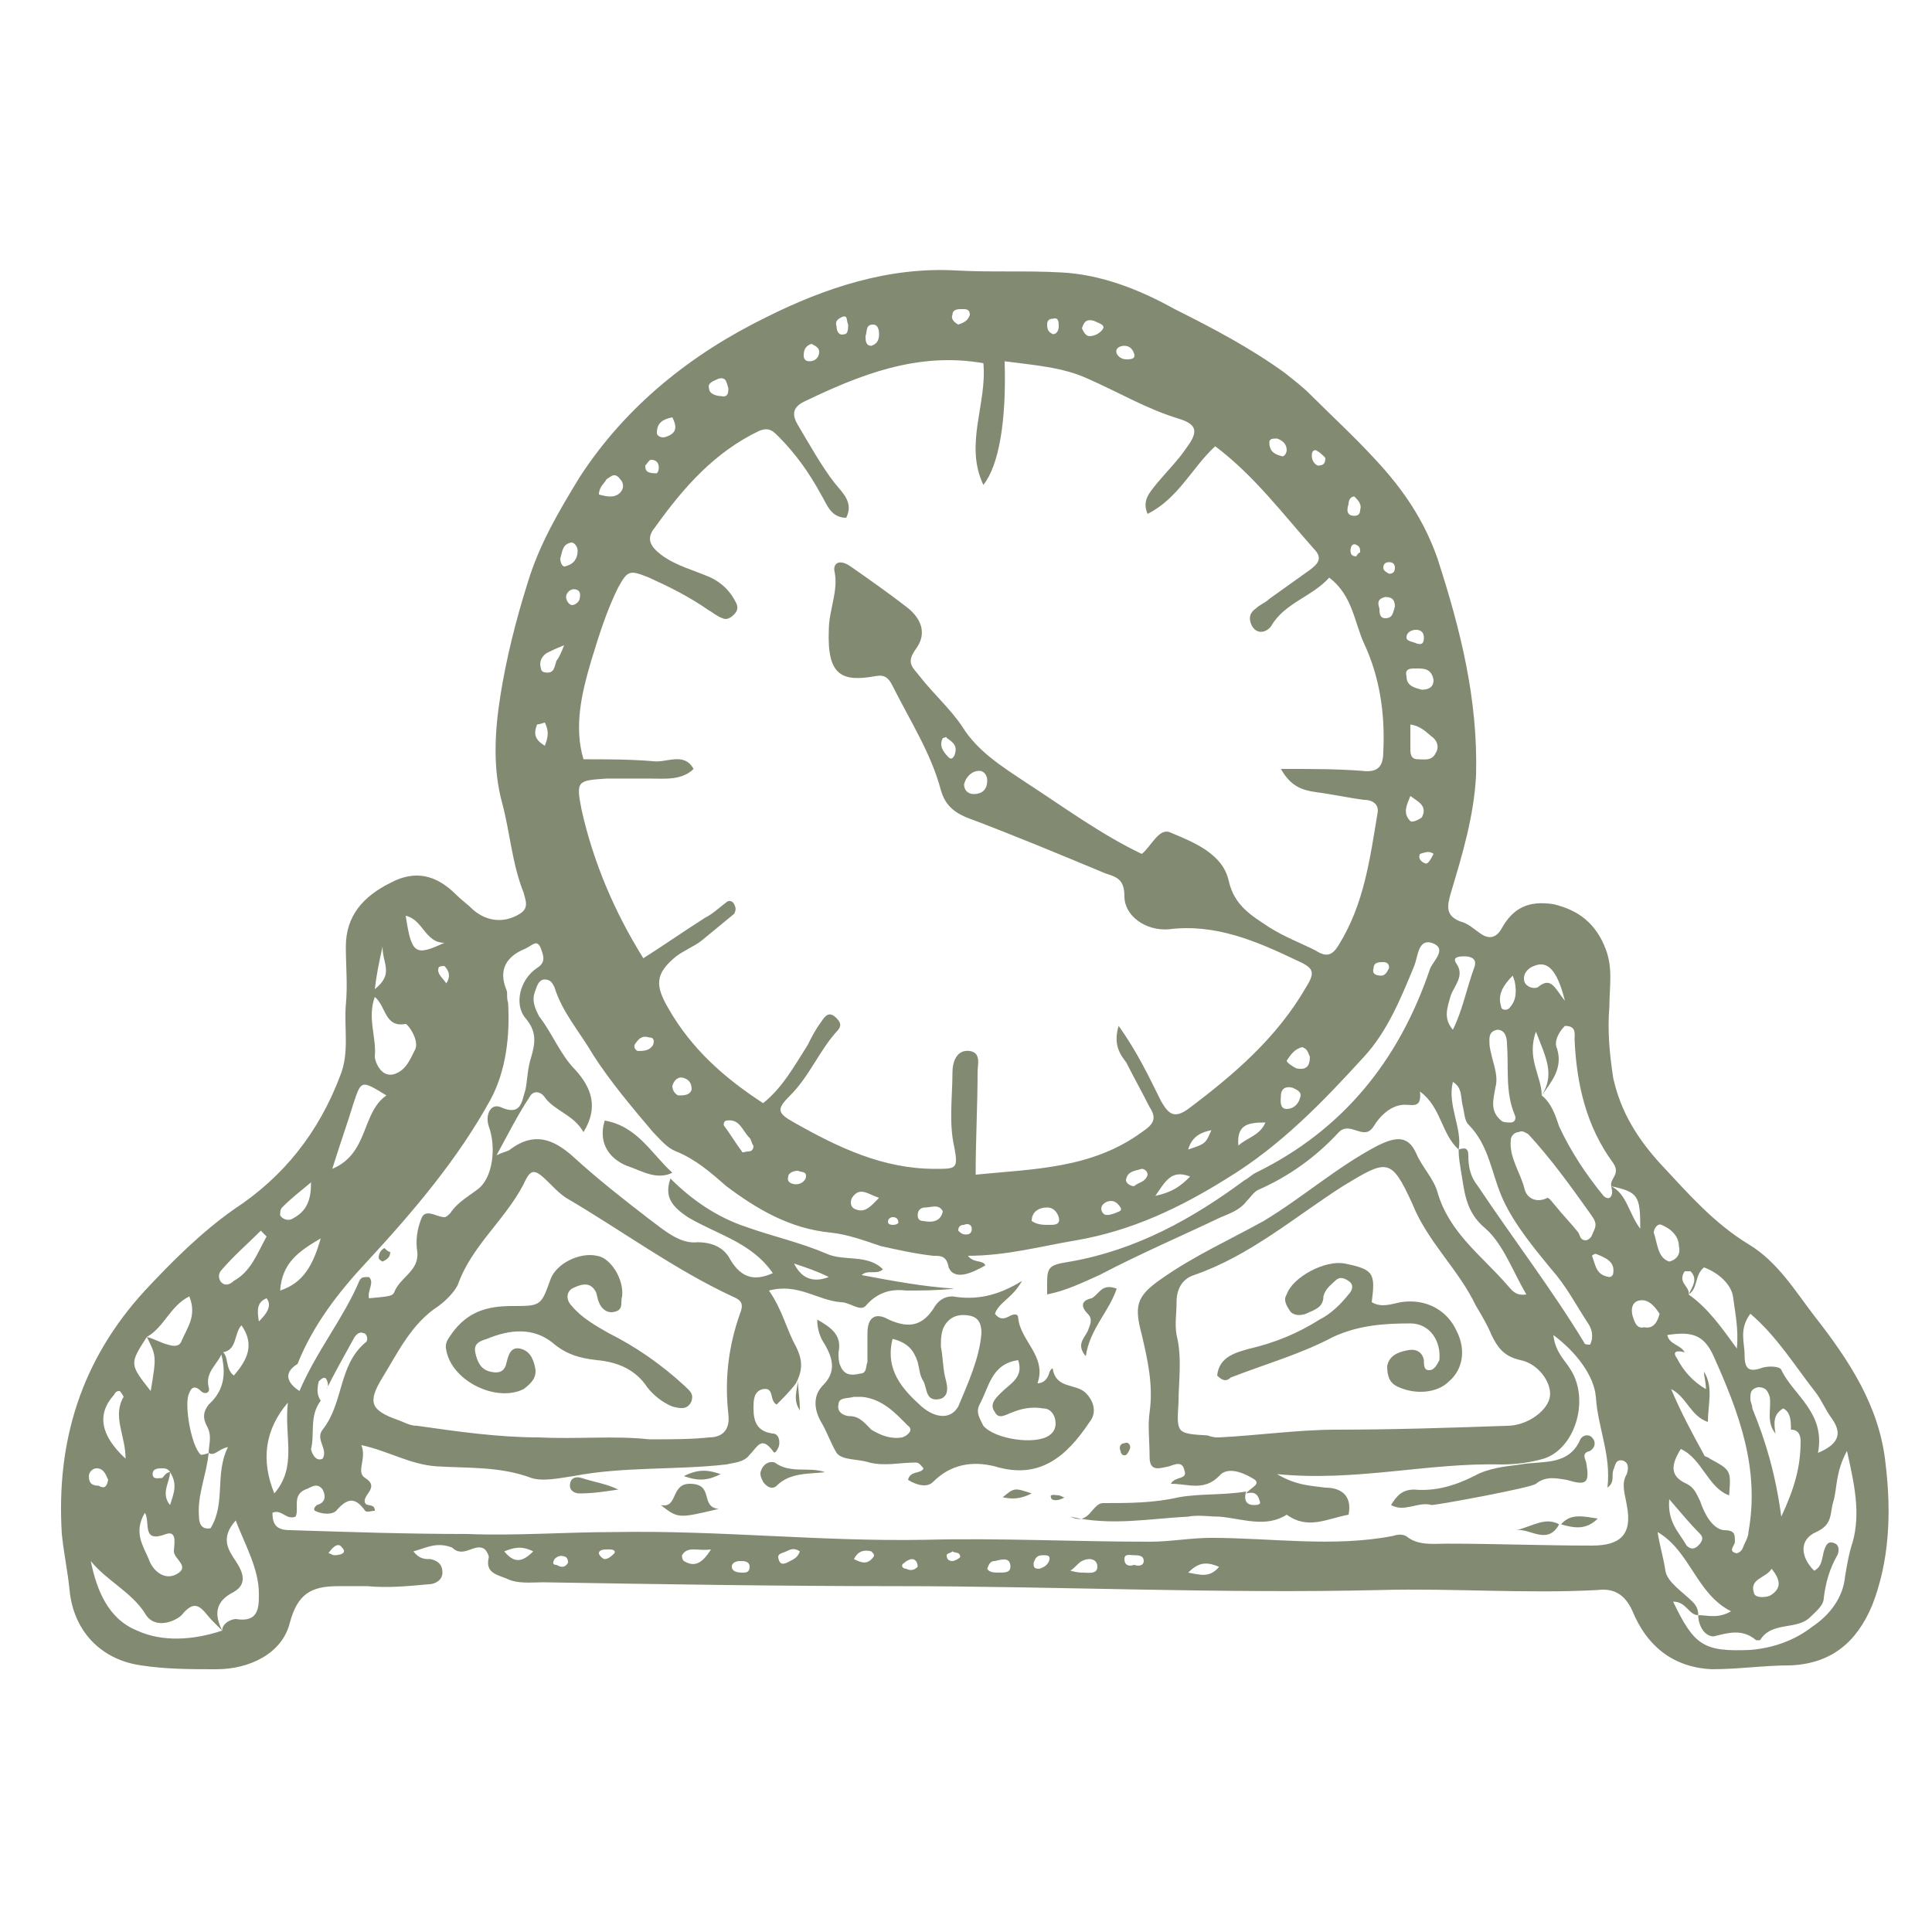 <?xml version="1.0" encoding="UTF-8"?>
<svg width="1200pt" height="1200pt" version="1.1" viewBox="0 0 1200 1200" xmlns="http://www.w3.org/2000/svg">
 <g fill="#828b72">
  <path d="m256.8 963.6c3.602 4.801 7.199 4.801 10.801 4.801 4.801 1.199 7.199 3.602 7.199 8.398 0 4.801-4.801 7.199-8.398 7.199-13.199 1.199-25.199 2.398-38.398 1.199h-18c-16.801 0-25.199 4.801-30 22.801-4.801 19.199-25.199 28.801-45.602 28.801-15.602 0-31.199 0-46.801-2.398-25.199-3.602-42-21.602-44.398-46.801-1.199-12-3.602-22.801-4.801-34.801-3.602-57.602 12-108 51.602-151.2 16.801-18 34.801-36 55.199-50.398 31.199-20.398 52.801-48 66-82.801 6-14.398 2.398-30 3.602-44.398 1.199-12 0-24 0-36 0-19.199 10.801-31.199 27.602-39.602 15.602-8.398 28.801-4.801 40.801 7.199 3.602 3.602 7.199 6 10.801 9.602 8.398 7.199 19.199 8.398 28.801 2.398 6-3.602 3.602-8.398 2.398-13.199-7.199-18-8.398-37.199-13.199-55.199-6-21.602-4.801-44.398-1.199-67.199 3.602-22.801 9.602-46.801 16.801-69.602 7.199-24 19.199-44.398 32.398-66 28.801-44.398 69.602-76.801 116.4-99.602 36-18 75.602-31.199 117.6-28.801 21.602 1.199 43.199 0 64.801 1.199 25.199 1.199 49.199 10.801 70.801 22.801 24 12 46.801 24 68.398 39.602 6 4.801 10.801 8.398 15.602 13.199 13.199 13.199 27.602 26.398 40.801 40.801 16.801 18 30 37.199 38.398 61.199 14.398 44.398 25.199 87.602 24 134.4-1.199 25.199-8.398 49.199-15.602 73.199-2.398 8.398-3.602 14.398 6 18 4.801 1.199 8.398 4.801 12 7.199 4.801 3.602 9.602 3.602 13.199-2.398 7.199-13.199 16.801-18 32.398-15.602 15.602 3.602 26.398 12 32.398 27.602 4.801 12 2.398 24 2.398 36-1.199 14.398 0 28.801 2.398 44.398 4.801 21.602 15.602 38.398 30 54 16.801 18 32.398 36 54 49.199 18 10.801 28.801 28.801 40.801 44.398 21.602 27.602 40.801 56.398 44.398 92.398 3.602 30 2.398 60-8.398 87.602-9.602 22.801-25.199 36-50.398 37.199-16.801 0-32.398 2.398-49.199 2.398-25.199-1.199-40.801-15.602-49.199-36-4.801-10.801-12-14.398-21.602-13.199-44.398 2.398-90-1.199-134.4 0-100.8 2.398-201.6-2.398-301.2-2.398-73.199 0-146.4-1.199-219.6-2.398-7.199 0-15.602 1.199-22.801-2.398-6-2.398-13.199-3.602-10.801-13.199 0-1.199-1.199-3.602-2.398-4.801-6-4.801-13.199 6-20.398-1.199-9.605-3.598-15.605 0-24.004 2.402zm-151.2-49.203c-1.203-2.398-3.602-2.398-4.801-2.398-2.398 0-6 0-6 3.602 0 3.602 3.602 2.398 6 2.398 1.199-1.199 2.398-3.602 4.801-3.602 0 6-6 13.199 0 20.398 2.398-7.195 4.797-13.195 0-20.398zm-14.402-84c4.801 1.199 8.398 3.602 13.199 4.801 3.602 1.199 7.199 1.199 8.398-2.398 3.602-8.398 9.602-15.602 4.801-27.602-11.996 6-15.598 19.199-26.398 25.199-10.801 16.801-10.801 16.801 2.398 33.602 3.602-21.602 3.602-21.602-2.398-33.602zm108 39.602c-7.199 9.602-3.602 20.398-6 30 0 1.199 2.398 8.398 7.199 6 3.602-6-4.801-12 0-18 13.199-16.801 9.602-39.602 26.398-54 2.398-1.199 1.199-6-1.199-6-2.398-1.199-4.801 1.199-6 3.602-6 10.801-12 21.602-16.801 31.199 1.199-1.199 1.199-3.602 0-6-1.199-2.398-3.602 0-4.801 1.199-1.195 4.801-1.195 8.398 1.203 12zm849.6-66c2.398-4.801 6-9.602 1.199-14.398h-3.602c-4.797 7.199 3.602 9.598 2.402 14.398 12 8.398 20.398 20.398 30 33.602 1.199-12-1.199-22.801-2.398-32.398-1.199-7.199-8.398-14.398-18-18-6.004 4.797-3.602 13.195-9.602 16.797zm-919.2 98.398c-1.199 13.199-7.199 26.398-6 39.602 0 3.602 1.199 8.398 7.199 7.199 9.602-15.602 2.398-33.602 10.801-50.398-6 1.199-8.402 6-12 3.598 0-4.801 2.398-10.801-1.199-16.801-2.398-4.801-2.398-8.398 1.199-13.199 10.801-9.602 10.801-21.602 7.199-33.602 6 2.398 2.398 10.801 8.398 15.602 8.398-9.602 13.199-19.199 4.801-31.199-4.801 4.801-2.398 15.602-12 16.801-2.398 7.199-10.801 12-8.398 21.602 1.199 3.602-2.398 4.801-4.801 2.398-3.602-3.602-6-2.398-7.199 1.199-3.602 6 1.199 33.602 7.199 38.398 0 0.004 2.398 0.004 4.801-1.199zm973.2-12c-6-7.199-2.398-15.602-3.602-22.801-1.199-3.602-2.398-6-7.199-6-4.801 1.199-4.801 3.602-4.801 7.199 0 2.398 1.199 3.602 1.199 6 8.398 20.398 14.398 40.801 18 67.199 8.398-18 12-31.199 12-46.801 0-3.602-1.199-7.199-6-7.199 0-4.801 0-10.801-4.801-13.199-5.996 3.602-5.996 8.402-4.797 15.602zm-964.8 122.4c-2.398-2.398-3.602-3.602-6-6-6-6-9.602-15.602-19.199-3.602-3.602 3.602-16.801 9.602-22.801-1.199-8.398-13.199-24-20.398-33.602-32.398 3.602 18 10.801 36 28.801 43.199 15.602 7.199 34.801 6 52.801 0 0-4.801 6-7.199 8.398-7.199 14.398 2.398 14.398-7.199 14.398-15.602 0-15.602-8.398-30-14.398-45.602-9.602 10.801-4.801 18 0 25.199 4.801 7.199 7.199 14.398-1.199 19.199-12 6.004-12 14.402-7.199 24.004zm862.8-276c-1.199-4.801 6-7.199 1.199-14.398-16.801-22.801-22.801-49.199-24-76.801 0-3.602 1.199-8.398-6-8.398-3.602 3.602-7.199 9.602-4.801 14.398 3.602 12-3.602 20.398-9.602 28.801 8.398-13.199 2.398-24-3.602-39.602-6 16.801 3.602 27.602 3.602 39.602 6 4.801 8.398 12 10.801 19.199 7.199 15.602 16.801 30 27.602 43.199 1.199 1.199 3.602 2.398 4.801 0 1.199-2.402 0-4.801 0-6 9.602 4.801 10.801 16.801 18 26.398 0-20.398-1.199-22.801-18-26.398zm54 266.4c-6 0-7.199-8.398-15.602-8.398 13.199 27.602 19.199 31.199 48 30 14.398-1.199 27.602-6 38.398-14.398 10.801-7.199 19.199-18 20.398-31.199 1.199-7.199 2.398-14.398 4.801-21.602 4.801-18 1.199-34.801-3.602-56.398-7.199 13.199-6 22.801-8.398 31.199-2.398 7.199 0 14.398-10.801 19.199-10.801 4.801-9.602 15.602-1.199 24 4.801-2.398 4.801-7.199 6-12 1.199-3.602 2.398-7.199 7.199-4.801 2.398 1.199 2.398 4.801 1.199 7.199-4.801 8.398-7.199 16.801-8.398 26.398 0 4.801-4.801 8.398-8.398 12-8.398 8.398-24 2.398-31.199 14.398h-2.398c-8.398-7.199-16.801-4.801-26.398-2.398-6.004 0-9.602-7.199-9.602-13.199 6 0 12 2.398 20.398-2.398-21.602-10.801-25.199-37.199-45.602-49.199 1.199 8.398 3.602 15.602 4.801 24 1.199 7.199 10.801 13.199 16.801 19.199 2.402 2.398 3.602 4.801 3.602 8.398zm3.598-151.2c6 9.602 2.398 20.398 2.398 31.199-10.801-3.602-13.199-15.602-22.801-20.398 6 14.398 13.199 27.602 20.398 40.801 0 1.199 2.398 1.199 3.602 2.398 13.199 7.199 13.199 7.199 12 22.801-13.199-4.801-16.801-22.801-30-28.801-6 9.602-7.199 16.801 3.602 21.602 4.801 2.398 6 6 8.398 10.801 2.398 7.199 7.199 16.801 14.398 18 7.199 0 7.199 2.398 7.199 7.199 0 2.398-4.801 6 1.199 7.199 3.602-1.199 3.602-3.602 4.801-6 1.199-2.398 2.398-4.801 2.398-7.199 7.199-39.602-6-74.398-21.602-109.2-6-13.199-13.199-15.602-28.801-13.199 1.199 6 8.398 6 10.801 10.801-3.602-1.199-8.398-1.199-4.801 3.602 3.602 7.199 9.602 14.398 18 19.199 0.012-4.805-1.191-7.203-1.191-10.805zm-152.4-138c-10.801-9.602-10.801-26.398-24-36 1.199 12-6 7.199-12 8.398-7.199 1.199-13.199 7.199-16.801 13.199-6 9.602-14.398-3.602-21.602 3.602-14.398 15.602-31.199 27.602-50.398 36-2.398 1.199-4.801 4.801-7.199 7.199-3.602 4.801-9.602 7.199-15.602 9.602-25.199 12-50.398 22.801-75.602 36-10.801 4.801-20.398 9.602-32.398 12 0-16.801-1.199-18 14.398-20.398 40.801-7.199 75.602-26.398 108-50.398 2.398-1.199 4.801-3.602 7.199-4.801 54-26.398 88.801-69.602 108-126 1.199-4.801 12-13.199 1.199-16.801-8.398-2.398-8.398 8.398-10.801 14.398-8.398 20.398-16.801 40.801-31.199 56.398-25.199 27.602-51.602 55.199-85.199 75.602-28.801 18-58.801 32.398-93.602 38.398-21.602 3.602-43.199 9.602-67.199 9.602 3.602 4.801 9.602 2.398 10.801 6-8.398 4.801-19.199 9.602-22.801 1.199-1.195-7.199-4.797-7.199-9.594-7.199-10.801-1.199-21.602-3.602-32.398-6-10.801-3.602-20.398-7.199-31.199-8.398-25.199-2.398-45.602-14.398-64.801-28.801-9.602-8.398-19.199-16.801-31.199-21.602-6-2.398-9.602-7.199-14.398-12-13.199-15.602-26.398-31.199-37.199-48-8.398-14.398-19.199-26.398-24-42-1.199-2.398-2.398-4.801-6-4.801s-4.801 3.602-6 7.199c-2.398 6 0 10.801 2.398 15.602 8.398 10.801 13.199 24 22.801 33.602 9.602 10.801 14.398 22.801 4.801 38.398-6-10.801-18-13.199-24-21.602-2.398-3.602-7.199-4.801-9.602 0-7.199 10.801-13.199 22.801-20.398 36 4.801-2.398 7.199-2.398 8.398-3.602 14.398-10.801 26.398-7.199 39.602 4.801 14.398 13.199 31.199 26.398 46.801 38.398 9.602 7.199 19.199 15.602 30 14.398 9.602 0 16.801 3.602 20.398 10.801 7.199 12 15.602 13.199 26.398 8.398-13.199-19.199-34.801-24-52.801-34.801-10.801-7.199-14.398-13.199-10.801-24 13.199 13.199 28.801 24 46.801 30 16.801 6 33.602 9.602 50.398 16.801 10.801 4.801 25.199 0 34.801 9.602-3.602 3.602-9.602 0-13.199 3.602 19.199 3.602 38.398 7.199 57.602 8.398-10.801 1.199-20.398 1.199-30 1.199-9.602-1.199-18 1.199-25.199 9.602-3.602 3.602-9.602-2.398-15.602-2.398-14.398-1.199-26.398-12-44.398-7.199 8.398 12 10.801 24 16.801 34.801 4.801 9.602 3.602 15.602 0 22.801-3.602 4.801-8.398 9.602-12 13.199-4.801-2.398-1.199-10.801-8.398-9.602-6 1.199-6 7.199-6 12 0 8.398 2.398 14.398 12 15.602 3.602 0 4.801 4.801 3.602 8.398-1.199 2.398-2.398 4.801-3.602 2.398-7.199-9.602-9.602-2.398-14.398 2.398-3.602 4.801-9.602 4.801-14.398 6-31.199 3.602-63.602 1.199-94.801 7.199-8.398 1.199-19.199 3.602-26.398 1.199-19.199-7.199-38.398-6-58.801-7.199-16.801-1.199-30-9.602-46.801-13.199 3.602 8.398-3.602 16.801 2.398 20.398 9.602 6-2.398 10.801 0 15.602 1.199 2.398 6 0 6 4.801-2.398 0-4.801 1.199-6 0-6-8.398-10.801-8.398-18 0-2.398 2.398-8.398 2.398-13.199 0-1.199-1.199 0-2.398 1.199-3.602 4.801-1.199 6-4.801 3.602-9.602-3.602-4.801-7.199-1.199-10.801 0-8.398 3.602-3.602 12-6 16.801-6 2.398-8.398-4.801-14.398-2.398 0 7.199 2.398 10.801 10.801 10.801 37.199 1.199 73.199 2.398 110.4 2.398 30 1.199 61.199-1.199 91.199-1.199 64.801-1.199 128.4 6 193.2 4.801 45.602-1.199 92.398 1.199 139.2 1.199 13.199 0 25.199-2.398 38.398-2.398 37.199 0 75.602 6 112.8-1.199 3.602-1.199 7.199-1.199 9.602 1.199 7.199 4.801 15.602 3.602 24 3.602 30 0 60 1.199 90 1.199 18 0 25.199-7.199 21.602-25.199-1.199-7.199-3.602-13.199 0-19.199 1.199-3.602 1.199-7.199-2.398-8.398-4.801-1.199-4.801 3.602-6 6-1.199 3.602 1.199 7.199-3.602 10.801 2.398-20.398-6-37.199-7.199-56.398-1.199-13.199-12-27.602-26.398-38.398 1.199 10.801 7.199 15.602 10.801 21.602 12 19.199 2.398 49.199-16.801 55.199-8.398 2.398-16.801 3.602-26.398 3.602-45.602-1.199-90 10.801-139.2 6 12 7.199 21.602 7.199 30 8.398 9.602 0 16.801 4.801 14.398 16.801-13.199 2.398-25.199 9.602-38.398 0-13.199 8.398-27.602 2.398-42 1.199-6 0-13.199-1.199-19.199 0-24 1.199-48 6-73.199 0 12 6 13.199-8.398 20.398-8.398 15.602 0 31.199 0 46.801-3.602 13.199-2.398 27.602-1.199 42-3.602-1.199 3.602-1.199 8.398 4.801 8.398 1.199 0 4.801 0 3.602-2.398-1.199-4.801-3.602-6-8.398-4.801 2.398-3.602 10.801-6 3.602-9.602-6-3.602-15.602-7.199-20.398-1.199-9.602 9.602-19.199 4.801-30 4.801 2.398-4.801 10.801-2.398 8.398-8.398-1.199-6-6-3.602-9.602-2.398-6 1.199-12 3.602-12-6 0-9.602-1.199-19.199 0-27.602 2.398-16.801-1.199-32.398-4.801-48-4.801-18-3.602-24 12-34.801 20.398-14.398 42-24 63.602-36 24-14.398 45.602-33.602 70.801-46.801 12-6 19.199-6 24 4.801 3.602 8.398 10.801 15.602 13.199 24 7.199 25.199 27.602 39.602 43.199 57.602 2.398 2.398 4.801 7.199 12 6-8.398-14.398-14.398-31.199-25.199-40.801-13.199-10.801-13.199-24-15.602-37.199-1.219-7.203-1.219-9.605-1.219-12.004 3.602-1.199 6-1.199 6 3.602 0 7.199 1.199 13.199 6 19.199 21.602 32.398 45.602 63.602 66 97.199 0 1.199 2.398 1.199 3.602 1.199 2.398-4.801 1.199-9.602-1.199-13.199-7.199-10.801-13.199-22.801-22.801-33.602-10.801-13.199-22.801-27.602-30-43.199-7.199-15.602-8.398-33.602-21.602-46.801-2.398-2.398-2.398-7.199-3.602-12-1.199-4.801 0-10.801-6-14.398-3.598 14.398 6 28.801 3.602 42zm-211.2-76.801c12 16.801 19.199 32.398 26.398 46.801 4.801 8.398 8.398 10.801 16.801 4.801 28.801-21.602 55.199-44.398 73.199-75.602 6-9.602 4.801-12-6-16.801-25.199-12-50.398-22.801-79.199-19.199-14.398 1.199-27.602-8.398-27.602-20.398 0-10.801-4.801-12-12-14.398-28.801-12-57.602-24-86.398-34.801-8.398-3.602-13.199-8.398-15.602-16.801-6-22.801-19.199-43.199-30-64.801-2.398-4.801-4.801-7.199-10.801-6-20.398 3.602-30 0-28.801-28.801 0-12 6-24 3.602-36-1.199-4.801 2.398-8.398 9.602-3.602 12 8.398 24 16.801 34.801 25.199 9.602 7.199 13.199 16.801 6 26.398-6 8.398-2.398 10.801 2.398 16.801 8.398 10.801 19.199 20.398 26.398 31.199 9.602 15.602 25.199 25.199 39.602 34.801 24 15.602 46.801 32.398 72 44.398 6-4.801 10.801-16.801 18-13.199 14.398 6 32.398 13.199 36 30 3.602 15.602 14.398 21.602 25.199 28.801 9.602 6 19.199 9.602 28.801 14.398 7.199 4.801 10.801 2.398 14.398-3.602 15.602-25.199 19.199-52.801 24-81.602 1.199-6-3.602-8.398-8.398-8.398-9.602-1.199-20.398-3.602-30-4.801-8.398-1.199-15.602-3.602-21.602-14.398 19.199 0 34.801 0 50.398 1.199 9.602 1.199 13.199-2.398 13.199-12 1.199-24-2.398-46.801-12-67.199-6-13.199-7.199-30-21.602-40.801-10.801 12-27.602 15.602-36 30-2.398 3.602-8.398 6-12 0-2.398-4.801-1.199-8.398 2.398-10.801 2.398-2.398 6-3.602 8.398-6 8.398-6 16.801-12 25.199-18 4.801-3.602 8.398-7.199 2.398-13.199-19.199-21.602-37.199-45.602-61.199-63.602-14.398 13.199-22.801 32.398-42 42-3.602-8.398 1.199-13.199 6-19.199 6-7.199 13.199-14.398 18-21.602 7.199-9.602 7.199-14.398-3.602-18-20.398-6-38.398-16.801-57.602-25.199-15.586-7.191-33.586-8.391-51.586-10.793 1.199 37.199-3.602 64.801-13.199 76.801-12-25.199 2.398-50.398 0-75.602-40.801-7.199-76.801 7.199-111.6 24-7.199 3.602-7.199 8.402-3.598 14.402 7.199 12 14.398 25.199 22.801 36 4.801 6 12 12 7.199 21.602-9.602 0-12-8.398-15.602-14.398-7.199-13.199-15.602-25.199-26.398-36-3.602-3.602-6-6-12-3.602-27.602 13.199-46.801 34.801-64.801 60-6 7.199-2.398 12 3.602 16.801 9.602 7.199 20.398 9.602 31.199 14.398 7.199 3.602 12 8.398 15.602 15.602 1.199 2.398 1.199 4.801-1.199 7.199-2.398 2.398-4.801 3.602-7.199 2.398-3.602-1.199-6-3.602-8.398-4.801-12-8.398-24-14.398-37.199-20.398-12-4.801-13.199-4.801-19.199 6-7.199 14.398-12 30-16.801 45.602-6 20.398-10.801 40.801-4.801 61.199 14.398 0 28.801 0 43.199 1.199 8.398 1.199 19.199-6 25.199 4.801-7.199 7.199-18 6-26.398 6h-9.602-18c-18 1.199-19.199 1.199-15.602 19.199 7.199 32.398 20.398 63.602 38.398 92.398 13.199-8.398 25.199-16.801 38.398-25.199 4.801-2.398 8.398-6 13.199-9.602 1.199-1.199 3.602-1.199 4.801 1.199 1.199 2.398 1.199 3.602 0 6-7.199 6-13.199 10.801-20.398 16.801-4.801 3.602-10.801 6-15.602 9.602-13.199 10.801-13.199 18-4.801 32.398 14.398 25.199 34.801 43.199 58.801 58.801 12-9.602 19.199-22.801 27.602-36 2.398-4.801 4.801-9.602 8.398-14.398 2.398-3.602 4.801-7.199 9.602-2.398 3.602 3.602 2.398 6 0 8.398-10.801 12-16.801 27.602-28.801 39.602-8.398 8.398-8.398 10.801 2.398 16.801 27.602 15.602 55.199 28.801 87.602 28.801 13.199 0 14.398 0 12-13.199-3.602-15.602-1.199-31.199-1.199-46.801 0-6 2.398-14.398 10.801-13.199 7.199 1.199 4.801 8.398 4.801 13.199 0 20.398-1.199 42-1.199 63.602 36-3.602 72-3.602 103.2-26.398 7.199-4.801 9.602-8.398 4.801-15.602-4.801-9.602-9.602-18-14.398-27.602-3.606-4.805-8.406-10.805-4.805-22.805zm62.398 255.6v0c24-1.199 49.199-4.801 73.199-4.801 34.801 0 70.801-1.199 105.6-2.398 12 0 24-8.398 26.398-16.801 2.398-8.398-6-21.602-18-24-10.801-2.398-14.398-8.398-18-15.602-2.398-6-6-12-9.602-18-10.801-22.801-30-39.602-39.602-63.602-13.199-28.801-15.602-27.602-43.199-10.801-30 19.199-57.602 43.199-92.398 55.199-7.199 2.398-10.801 8.398-10.801 16.801 0 7.199-1.199 13.199 0 20.398 3.602 14.398 1.199 28.801 1.199 42-1.199 19.199-1.199 19.199 18 20.398 3.606 1.207 4.805 1.207 7.203 1.207zm-354 1.199c14.398 0 26.398 0 37.199-1.199 8.398 0 13.199-4.801 12-14.398-2.398-21.602 0-42 7.199-62.398 2.398-6 1.199-8.398-4.801-10.801-36-16.801-68.398-40.801-103.2-61.199-3.602-2.398-6-4.801-9.602-8.398-9.602-9.602-12-10.801-16.801 0-12 22.801-32.398 38.398-40.801 62.398-2.398 4.801-7.199 9.602-12 13.199-16.801 10.801-25.199 28.801-34.801 44.398-9.602 15.602-7.199 20.398 9.602 26.398 3.602 1.199 7.199 3.602 12 3.602 25.199 3.602 50.398 7.199 75.602 7.199 24.004 1.199 46.805-1.199 68.402 1.199zm-217.2-30c10.801-25.199 27.602-45.602 37.199-68.398 1.199-2.398 2.398-2.398 6-2.398 3.602 3.602-1.199 8.398 0 13.199 12-1.199 14.398-1.199 15.602-3.602 3.602-9.602 15.602-13.199 14.398-25.199-1.199-7.199 0-14.398 2.398-20.398 2.398-7.199 9.602-1.199 14.398-1.199 1.199 0 2.398-1.199 3.602-2.398 4.801-7.199 12-10.801 18-15.602 8.398-7.199 10.801-25.199 6-38.398-2.398-7.199 1.199-14.398 7.199-12 13.199 6 13.199-3.602 15.602-10.801 1.199-6 1.199-13.199 3.602-20.398 2.398-8.398 3.602-15.602-3.602-24-7.199-8.398-3.602-24 7.199-31.199 6-3.602 3.602-8.398 2.398-12-2.398-6-4.801-2.398-9.602 0-12 4.801-16.801 13.199-12 25.199 1.199 2.398 0 4.801 1.199 8.398 1.199 20.398-1.199 42-10.801 60-20.398 37.199-48 69.602-76.801 100.8-18 19.199-33.602 39.602-43.199 63.602-5.992 3.594-9.594 9.594 1.207 16.793zm757.2-160.8c-2.398 0-4.801 2.398-4.801 4.801-1.199 10.801 6 20.398 8.398 30 1.199 6 7.199 9.602 14.398 6 1.199 0 3.602 3.602 4.801 4.801 4.801 6 9.602 10.801 14.398 16.801 1.199 2.398 1.199 4.801 4.801 4.801 3.602-1.199 3.602-3.602 4.801-6 2.398-4.801 0-7.199-2.398-10.801-12-16.801-24-33.602-38.398-49.199-2.398-1.203-3.598-2.402-6-1.203zm186 199.2c14.398-6 14.398-13.199 8.398-21.602-3.602-4.801-6-10.801-9.602-15.602-13.199-16.801-24-34.801-40.801-49.199-7.199 9.602-3.602 18-3.602 25.199 0 7.199 1.199 12 10.801 8.398 3.602-1.199 10.801-1.199 12 1.199 7.207 15.605 27.605 26.406 22.805 51.605zm-896.4-283.2c-4.801 13.199 1.199 25.199 0 37.199 0 2.398 3.602 13.199 12 10.801 7.199-2.398 9.602-8.398 13.199-15.602 2.398-6-4.801-15.602-6-15.602-13.199 2.402-12-10.797-19.199-16.797zm-26.402 106.8c22.801-9.602 18-34.801 33.602-45.602-15.602-9.602-15.602-9.602-20.398 4.801-3.602 12-8.402 25.199-13.203 40.801zm-27.598 145.2c-14.398 16.801-16.801 36-8.398 56.398 14.398-16.797 5.996-34.797 8.398-56.398zm750-195.6c-1.199 7.199-3.602 14.398 3.602 20.398 1.199 1.199 3.602 1.199 6 1.199 2.398 0 3.602-2.398 2.398-4.801-6-14.398-3.602-28.801-4.801-44.398 0-3.602-1.199-8.398-6-8.398-6 1.199-4.801 6-4.801 9.602 1.199 9.598 6 17.996 3.602 26.398zm-838.8 264c-7.199 12-1.199 20.398 2.398 28.801 2.398 7.199 9.602 13.199 16.801 9.602 9.602-4.805-1.199-9.605-1.199-14.402 0-3.602 2.398-13.199-4.801-10.801-15.598 6-9.598-7.199-13.199-13.199zm812.4-300c6-12 8.398-25.199 13.199-38.398 2.398-6-2.398-7.199-6-7.199-2.398 0-8.398 0-4.801 4.801 4.801 7.199-1.199 13.199-3.602 19.199-2.394 8.395-4.797 14.395 1.203 21.598zm-824.4 266.4c0-14.398-8.398-26.398-1.199-38.398 0 0-1.199-2.398-2.398-3.602-1.203 0-2.402 0-3.602 2.398-10.801 12-8.402 25.203 7.199 39.602zm87.602-138c-1.199-1.199-2.398-2.398-3.602-3.602-8.398 8.398-16.801 15.602-24 24-2.398 2.398-2.398 4.801-1.199 7.199 2.398 3.602 6 2.398 8.398 0 10.801-5.996 14.402-16.797 20.402-27.598zm33.598 1.199c-14.398 8.398-24 15.602-25.199 32.398 14.398-4.797 20.398-15.598 25.199-32.398zm76.801-183.6c-12 0-13.199-14.398-24-16.801 3.602 24 6 25.199 24 16.801zm600-135.6v14.398c0 3.602 0 7.199 4.801 7.199 3.602 0 8.398 1.199 10.801-3.602 2.398-3.602 1.199-7.199-1.199-9.602-4.801-3.594-7.203-7.195-14.402-8.395zm160.8 481.2c-1.199 14.398 6 20.398 10.801 28.801 2.398 2.398 4.801 2.398 7.199 0 2.398-2.398 3.602-4.801 1.199-7.199-6-6-12-13.199-19.199-21.602zm-64.801-309.6c-4.801-19.199-10.801-25.199-19.199-21.602-3.602 1.199-7.199 4.801-6 9.602 1.199 3.602 6 4.801 8.398 3.602 8.402-7.203 10.801 1.195 16.801 8.398zm64.801 162c4.801-1.199 7.199-4.801 6-9.602 0-6-4.801-10.801-10.801-13.199-2.398-1.199-4.801 2.398-4.801 4.801 2.402 7.199 2.402 15.598 9.602 18zm-843.6-49.203c-7.199 6-12 9.602-18 15.602-1.199 1.199-1.199 3.602-1.199 4.801 1.199 2.398 4.801 3.602 7.199 2.398 9.602-4.801 12-12 12-22.801zm274.8-22.797c-1.199-1.199-1.199-3.602-2.398-4.801-4.801-4.801-6-12-14.398-10.801-1.199 0-2.398 2.398-1.199 3.602 3.602 4.801 7.199 10.801 10.801 15.602 0 1.199 2.398 0 3.602 0 1.195-0.004 3.594-0.004 3.594-3.602zm562.8 104.4c-2.398-3.602-6-8.398-10.801-8.398-6 0-7.199 4.801-6 9.602 1.199 3.602 2.398 8.398 7.199 7.199 6 1.199 8.402-3.602 9.602-8.402zm69.598 158.4c-3.602 6-14.398 6-10.801 15.602 1.199 2.398 6 2.398 9.602 1.199 8.402-4.801 6-10.801 1.199-16.801zm-728.4-667.2c4.801 1.199 9.602 2.398 13.199-1.199 2.398-2.398 2.398-6 0-8.398-3.602-4.801-6-1.199-8.398 0-1.199 2.398-4.801 4.797-4.801 9.598zm507.6 108c-3.602 0-7.199 0-6 4.801 0 6 4.801 7.199 9.602 8.398 3.602 0 7.199-1.199 7.199-6-1.203-7.199-6.004-7.199-10.801-7.199zm60 190.8c-6 6-9.602 12-7.199 19.199 0 2.398 3.602 2.398 4.801 1.199 4.801-4.801 4.801-10.801 3.602-16.801-0.004 0.004-0.004 0.004-1.203-3.598zm-298.8 152.4c3.602 2.398 7.199 2.398 10.801 2.398 3.602 0 7.199 0 6-4.801-1.199-3.602-3.602-6-7.199-6-4.801 0.004-9.602 2.402-9.602 8.402zm-290.4-357.6c-6 2.398-8.398 3.602-10.801 4.801-3.598 2.398-4.797 6-3.598 9.598 0 1.199 1.199 2.398 2.398 2.398 6 1.199 6-3.602 7.199-7.199 1.203-1.199 2.402-3.598 4.801-9.598zm262.8 84c0-3.602-2.398-6-4.801-6-4.801 0-8.398 3.602-9.602 8.398 0 3.602 2.398 6 6 6 6.004 0 8.402-3.598 8.402-8.398zm-120 300c4.801 9.602 12 12 21.602 8.398-7.199-3.598-14.402-6-21.602-8.398zm315.6-134.4c-4.801 1.199-7.199 4.801-9.602 8.398 0 1.199 3.602 3.602 6 4.801 6 1.199 8.398-1.199 8.398-7.199-1.199-2.398-1.199-4.797-4.797-6zm67.199-156c-2.398 6-4.801 10.801 0 15.602 1.199 1.199 6-1.199 7.199-2.398 3.602-7.203-2.398-9.602-7.199-13.203zm-330 249.6c-7.199-2.398-12-7.199-16.801 0-1.199 2.398-1.199 6 2.398 7.199 6.004 2.402 9.602-2.398 14.402-7.199zm-187.2-402c0-2.398-2.398-6-4.801-4.801-4.801 1.199-4.801 6-6 9.602 0 2.398 1.199 6 3.602 4.801 4.797-1.203 7.199-4.801 7.199-9.602zm410.4 369.6c4.801-4.801 13.199-6 16.801-14.398-10.801-0.004-18 1.195-16.801 14.398zm33.602-36c-4.801-1.199-7.199 1.199-7.199 4.801 0 2.398-1.199 8.398 3.602 8.398 3.602 0 7.199-2.398 8.398-7.199 1.199-3.602-2.402-4.801-4.801-6zm-570-61.203c12-9.602 4.801-15.602 4.801-26.398-2.402 10.801-3.602 16.801-4.801 26.398zm184.8-355.2c-6 1.199-9.602 3.602-9.602 9.602 0 2.398 3.602 3.602 6 2.398 7.199-2.398 6-7.199 3.602-12zm300 483.6c10.801-2.398 15.602-6 21.602-12-12.004-4.801-15.602 3.598-21.602 12zm271.2 37.199c2.398 6 2.398 12 10.801 13.199 1.199 0 2.398-1.199 2.398-2.398 1.199-7.199-4.801-9.602-10.801-12 0 0-1.199 0-2.398 1.199zm-128.4-409.2c-4.801 1.199-4.801 3.602-3.602 7.199 0 2.398 0 6 3.602 6 4.801 0 4.801-3.602 6-7.199 0-3.602-1.199-6-6-6zm-430.8 306c0-3.602-1.199-6-4.801-7.199-3.602-1.199-6 1.199-7.199 4.801 0 2.398 1.199 4.801 3.602 6 3.598-0.004 7.195-0.004 8.398-3.602zm308.4 300c7.199 1.199 13.199 3.602 19.199-3.602-8.398-3.598-13.199-2.398-19.199 3.602zm-296.4-14.402c-8.398 1.199-14.398-2.398-18 3.602 0 1.199 0 2.398 1.199 3.602 6 3.598 10.801 2.398 16.801-7.203zm-110.4 1.203c-7.199-3.602-12-2.398-18 0 6 7.199 10.801 7.199 18 0zm-264-44.402c-1.199-2.398-2.398-7.199-7.199-7.199-2.398 0-4.801 2.398-4.801 4.801 0 3.602 1.199 6 6 6 2.402 1.199 4.801 2.398 6-3.602zm546 55.199c1.199 2.398 4.801 2.398 7.199 2.398 3.602 0 7.199 0 7.199-3.602 0-6-4.801-4.801-9.602-3.602-2.394 0.008-3.598 1.207-4.797 4.805zm99.602-244.8c0-2.398-2.398-3.602-3.602-3.602-3.602 1.199-8.398 1.199-9.602 6-1.199 2.398 2.398 4.801 4.801 4.801 2.402-2.402 7.203-2.402 8.402-7.199zm-374.4-266.4c2.398-6 2.398-9.602 0-14.398 0 0-3.602 1.199-4.801 1.199-2.398 6-1.199 9.602 4.801 13.199zm114-222c-1.199-3.602-1.199-7.199-6-6-2.398 1.199-7.199 2.398-6 6 0 3.602 4.801 4.801 7.199 4.801 4.801 1.199 4.801-2.398 4.801-4.801zm51.602-27.598c-3.602 1.199-4.801 3.602-4.801 7.199 0 2.398 1.199 3.602 3.602 3.602 3.602 0 6-2.398 6-6 0-2.402-2.402-3.602-4.801-4.801zm42-6c0-3.602-1.199-6-3.602-6-4.801 0-3.602 3.602-4.801 7.199 0 2.398 0 6 3.602 6 3.602-1.199 4.801-3.602 4.801-7.199zm130.8 1.199c3.602 0 7.199-2.398 8.398-4.801 1.199-2.398-3.602-3.602-6-4.801-4.801-1.199-6 1.199-7.199 4.801 1.199 2.398 2.398 4.801 4.801 4.801zm33.598 760.8c0-3.602-3.602-3.602-6-3.602-2.398 0-6-1.199-6 2.398 0 3.602 2.398 4.801 6 3.602 3.602 1.199 6 0 6-2.398zm152.4-368.4c0-2.398-1.199-3.602-3.602-3.602-2.398 0-6 0-6 3.602-1.199 3.602 1.199 4.801 4.801 4.801 2.398 0 3.602-2.398 4.801-4.801zm-198 374.4c4.801 1.199 6 1.199 8.398 1.199 2.398 0 8.398 1.199 8.398-3.602s-4.801-6-9.602-3.602c-2.394 1.203-3.598 3.602-7.195 6.004zm33.598-760.8c-2.398 0-6 1.199-4.801 4.801 1.199 2.398 3.602 3.602 6 3.602 2.398 0 6 0 4.801-3.602-1.199-3.602-3.598-4.801-6-4.801zm39.602 499.2c10.801-3.602 10.801-3.602 14.398-12-6 1.199-12 3.602-14.398 12zm-152.4 38.398c-2.398-4.801-7.199-2.398-10.801-2.398-2.398 0-4.801 1.199-4.801 4.801 0 2.398 1.199 3.602 3.602 3.602 6 1.199 10.797-0.004 12-6.004zm207.6-480c-2.398 0-4.801 0-4.801 2.398 0 4.801 2.398 7.199 7.199 8.398 2.398 1.199 3.602-2.398 3.602-3.602 0-3.594-2.398-5.992-6-7.195zm-97.199 477.6c-2.398-3.602-4.801-4.801-8.398-3.602-2.398 1.199-3.602 2.398-3.602 4.801 1.199 4.801 4.801 3.602 8.398 2.398 2.402-1.199 4.801-1.199 3.602-3.598zm-236.4 219.6c-2.398 0-6 1.199-4.801 4.801 1.199 2.398 4.801 2.398 7.199 2.398s3.602-1.199 3.602-3.602c0-3.598-3.602-3.598-6-3.598zm70.797-1.203c4.801 2.398 8.398 3.602 12-1.199 1.199-1.199 0-2.398-1.199-3.602-4.801-1.199-8.398 0.004-10.801 4.801zm-369.6-147.6c4.801-4.801 8.398-9.602 4.801-14.398-6 2.398-6 7.199-4.801 14.398zm409.2 152.4c0-2.398-1.199-4.801-3.602-4.801-1.199 0-3.602 1.199-4.801 2.398-2.398 1.199-1.199 3.602 1.199 3.602 2.402 1.203 4.805 1.203 7.203-1.199zm-43.199-771.6c-1.199-2.398 0-6-3.602-4.801-2.398 1.199-4.801 2.398-3.602 6 0 2.398 1.199 6 4.801 4.801 2.402 0 2.402-3.602 2.402-6zm-121.2 447.6c1.199-3.602 0-4.801-2.398-4.801-3.602-1.199-6 0-8.398 3.602-1.199 1.199-1.199 3.602 1.199 4.801 3.598 0 7.195 0 9.598-3.602zm-128.4-38.398c2.398-3.602 2.398-7.199-1.199-10.801 0 0-3.602 0-3.602 1.199-1.199 3.602 2.402 6 4.801 9.602zm82.801-238.8c1.199-4.801-1.199-6-3.602-6-2.398 0-4.801 2.398-4.801 4.801 0 2.398 2.398 6 4.801 4.801 1.203 0 3.602-2.402 3.602-3.602zm519.6 27.602c3.602 1.199 4.801 0 4.801-3.602 0-2.398-1.199-4.801-4.801-4.801-2.398 0-6 1.199-6 4.801 0 2.398 3.598 2.398 6 3.602zm-294 58.797c-2.398 4.801 0 8.398 3.602 12 1.199 1.199 2.398 1.199 3.602-1.199 2.398-6-1.199-8.398-4.801-10.801-0.004-1.199-1.203 0-2.402 0zm-88.801 505.2c-3.602-2.398-6-1.199-8.398 0-2.398 1.199-6 1.199-4.801 4.801 1.199 4.801 4.801 2.398 7.199 1.199 2.398-1.203 4.801-2.402 6-6zm320.4-684c-2.398 0-2.398 2.398-2.398 3.602 0 2.398 1.199 4.801 3.602 6 3.602 0 4.801-1.199 4.801-4.801-2.402-2.402-3.602-3.602-6.004-4.801zm-321.6 447.6c-2.398 0-6 1.199-6 3.602-1.199 3.602 2.398 4.801 4.801 4.801 2.398 0 4.801-1.199 6-3.602 1.199-4.801-2.402-3.602-4.801-4.801zm345.6-418.8c-2.398 0-3.602 2.398-3.602 4.801-1.199 3.602-1.199 7.199 3.602 7.199 2.398 0 3.602-1.199 3.602-3.602 1.199-3.598-1.199-5.996-3.602-8.398zm-189.6 661.2c1.199-3.602-1.199-3.602-3.602-3.602-3.602 0-4.801 1.199-6 4.801 0 2.398 0 3.602 3.602 3.602 3.598-1.203 4.797-2.402 6-4.801zm-49.203-774c0-3.602-2.398-3.602-4.801-3.602-2.398 0-6 0-6 3.602-1.199 2.398 1.199 4.801 3.602 6 3.602-1.203 6-2.402 7.199-6zm-44.398 564c0-2.398-1.199-3.602-3.602-3.602-1.199 0-2.398 1.199-2.398 1.199-1.199 2.398 0 3.602 2.398 3.602 1.203 0 2.402 0 3.602-1.199zm-150-465.6s1.199-1.199 1.199-3.602c0-2.398-1.199-4.801-4.801-4.801-1.199 0-2.398 2.398-3.602 3.602 0.004 3.602 1.203 4.801 7.203 4.801zm436.8 49.199c0-2.398 0-3.602-2.398-4.801-2.398-1.199-3.602 1.199-3.602 3.602 0 2.398 1.199 3.602 3.602 3.602-0.004 0 1.199-2.402 2.398-2.402zm18 13.199c2.398 0 3.602-1.199 3.602-3.602 0-2.398-1.199-3.602-3.602-3.602-2.398 0-3.602 1.199-3.602 3.602 0 1.203 1.199 2.402 3.602 3.602zm-658.8 608.4c1.199 0 2.398 1.199 3.602 1.199 3.602 0 8.398-1.199 4.801-4.801-2.402-3.598-6.004 0-8.402 3.602zm453.6-762c0-2.398 0-6-3.602-4.801-2.398 0-3.602 1.199-3.602 3.602 0 3.602 1.199 4.801 3.602 6 2.398 0 3.602-2.402 3.602-4.801zm-279.6 759.6c-2.398 0-6 0-6 2.398 0 1.199 2.398 3.602 3.602 3.602 2.398 0 4.801-2.398 6-3.602 1.199-2.398-2.402-2.398-3.602-2.398zm-25.199 8.402c0-1.199 0-2.398-1.199-3.602-2.398-1.199-4.801-1.199-7.199 1.199-1.199 2.398-1.199 3.602 1.199 3.602 2.398 1.199 4.797 2.398 7.199-1.199zm537.6-440.4s-1.199-1.199-3.602-1.199c-1.199 0-4.801 1.199-4.801 1.199-1.199 2.398 0 4.801 3.602 6 1.203 0 2.402-1.199 4.801-6zm-290.4 236.4c2.398 0 3.602-1.199 3.602-3.602 0-2.398-2.398-3.602-4.801-2.398-2.398 0-3.602 1.199-3.602 3.602 1.199 1.199 2.402 2.398 4.801 2.398zm-8.398 196.8c-1.199 1.199-3.602 1.199-3.602 2.398 0 2.398 1.199 3.602 3.602 3.602 1.199 0 3.602-1.199 4.801-2.398-0.004-3.602-3.602-2.402-4.801-3.602z"/>
  <path d="m564 919.2c1.199-6 8.398-3.602 9.602-7.199-1.199-1.199-2.398-3.602-4.801-3.602-9.602 0-19.199 2.398-28.801 0-7.199-2.398-16.801-1.199-20.398-6-3.602-6-6-13.199-9.602-19.199-4.801-8.398-4.801-16.801 1.199-22.801 8.398-8.398 6-16.801 1.199-25.199-2.398-3.602-4.801-8.398-4.801-15.602 8.398 4.801 15.602 9.602 13.199 20.398 0 2.398 0 6 1.199 8.398 2.398 6 7.199 6 12 4.801 4.801 0 3.602-4.801 4.801-7.199v-18c0-9.602 4.801-13.199 13.199-8.398 13.199 6 21.602 3.602 28.801-8.398 2.398-3.602 6-6 10.801-6 14.398 2.398 27.602 0 43.199-9.602-6 10.801-14.398 13.199-16.801 20.398 3.602 4.801 7.199 2.398 9.602 1.199 2.398-1.199 4.801-1.199 4.801 1.199 1.199 14.398 18 24 12 40.801 3.602 0 6-2.398 7.199-6 0-1.199 2.398-4.801 2.398-2.398 2.398 12 14.398 8.398 20.398 14.398 4.801 4.801 7.199 12 2.398 18-14.398 21.602-31.199 36-58.801 27.602-14.398-3.602-27.602-1.199-38.398 9.602-3.594 3.602-9.594 2.402-15.594-1.199zm-9.602-87.598c-4.801 19.199 6 31.199 18 42 8.398 7.199 18 8.398 22.801 0 6-14.398 13.199-30 14.398-45.602 0-4.801-1.199-9.602-7.199-10.801s-12 0-15.602 6c-2.398 3.602-2.398 9.602-2.398 13.199 1.199 6 1.199 12 2.398 18 1.199 4.801 3.602 12-2.398 14.398-9.602 2.398-8.398-6-10.801-10.801-2.398-3.602-2.398-7.199-3.602-12-2.394-7.195-5.996-11.996-15.598-14.395zm78 13.199c-16.801 2.398-18 16.801-24 27.602-2.398 4.801 0 8.398 2.398 13.199 7.199 8.398 32.398 12 40.801 6 3.602-2.398 4.801-6 3.602-10.801-1.199-3.602-3.602-6-7.199-6-7.199-1.199-13.199 0-19.199 2.398-3.602 1.199-8.398 4.801-10.801 0-3.602-4.801 0-8.398 3.602-12 6-6 14.398-9.598 10.797-20.398zm-97.199 22.801h-4.801c-3.602 1.199-9.602 0-9.602 4.801-1.199 4.801 3.602 7.199 7.199 7.199 6 0 9.602 4.801 13.199 8.398 6 3.602 12 6 19.199 4.801 3.602-1.199 7.199-4.801 3.602-7.199-7.195-7.203-15.598-16.801-28.797-18z"/>
  <path d="m864 934.8c3.602-6 7.199-9.602 14.398-9.602 13.199 1.199 25.199-2.398 37.199-8.398 8.398-4.801 19.199-6 28.801-7.199 13.199-2.398 30 1.199 37.199-15.602 1.199-2.398 4.801-3.602 7.199-1.199 2.398 2.398 2.398 6-1.199 8.398-4.801 1.199-3.602 3.602-2.398 7.199 2.398 13.199 0 14.398-12 10.801-7.199-1.199-13.199-2.398-19.199 2.398-2.398 2.398-61.199 13.199-64.801 13.199-8.398-2.398-16.801 4.805-25.199 0.004z"/>
  <path d="m417.6 728.4c-9.602 4.801-19.199-1.199-26.398-3.602-10.801-3.602-20.398-13.199-15.602-28.801 20.398 3.606 28.797 20.402 42 32.402-1.203 1.203 0 0 0 0z"/>
  <path d="m410.4 934.8c10.801 2.398 6-13.199 18-13.199 15.602 0 6 14.398 18 15.602-25.199 5.996-25.199 5.996-36-2.402z"/>
  <path d="m693.6 800.4c-4.801 14.398-16.801 25.199-19.199 42-6-7.199-1.199-10.801 1.199-15.602 1.199-3.602 3.602-7.199 0-10.801-4.801-4.801-3.602-8.398 2.398-9.602 4.801-2.394 6-9.594 15.602-5.996z"/>
  <path d="m512.4 914.4c-9.602 1.199-21.602 0-30 8.398-2.398 2.398-6 1.199-8.398-2.398-1.199-2.398-2.398-4.801-1.199-7.199 1.199-3.602 4.801-6 8.398-4.801 9.602 7.203 21.602 2.402 31.199 6z"/>
  <path d="m384 925.2c-8.398 1.199-15.602 2.398-24 2.398-2.398 0-6-1.199-6-4.801 0-4.801 3.602-6 7.199-4.801 7.199 2.402 15.602 3.606 22.801 7.203z"/>
  <path d="m968.4 946.8c-7.199 13.199-18 2.398-26.398 3.602 9.602-2.402 18-8.402 26.398-3.602z"/>
  <path d="m969.6 946.8c6-7.199 14.398-4.801 22.801-3.602-7.203 7.199-14.402 6-22.801 3.602-1.203 0 0 0 0 0z"/>
  <path d="m640.8 927.6c-7.199 3.602-12 3.602-18 2.398 7.199-6 7.199-6 18-2.398z"/>
  <path d="m424.8 916.8c9.602-4.801 15.602-3.602 22.801-1.199-7.203 3.598-13.203 4.797-22.801 1.199z"/>
  <path d="m661.2 930c-3.602 2.398-8.398 2.398-8.398 0-1.199-2.398 3.602-1.199 4.801-1.199 1.199 0 2.398 1.199 3.598 1.199z"/>
  <path d="m495.6 856.8c0 6 1.199 12 1.199 19.199-4.801-7.199-1.199-13.199-1.199-19.199z"/>
  <path d="m698.4 896.4c2.398-1.199 3.602 1.199 3.602 2.398s-1.199 3.602-2.398 4.801c-2.398 1.199-3.602-1.199-3.602-2.398-1.199-2.398 0-4.801 2.398-4.801z"/>
  <path d="m756 854.4c1.199-12 12-14.398 20.398-16.801 15.602-3.602 30-9.602 43.199-18 7.199-3.602 13.199-9.602 18-15.602 2.398-2.398 3.602-6 0-8.398-3.602-2.398-6-2.398-8.398 0-2.398 2.398-6 4.801-7.199 9.602 0 7.199-6 8.398-10.801 10.801-3.602 1.199-7.199 1.199-9.602-1.199-2.398-3.602-4.801-7.199-2.398-10.801 3.602-10.801 24-21.602 36-19.199 18 3.602 19.199 6 16.801 24 6 3.602 12 1.199 18 0 15.602-2.398 28.801 4.801 34.801 18 6 12 3.602 24-4.801 31.199-7.199 7.199-20.398 8.398-31.199 3.602-6-2.398-7.199-7.199-7.199-13.199 1.199-6 6-8.398 12-9.602 4.801-1.199 9.602 0 10.801 6 0 3.602 0 7.199 4.801 6 2.398-1.199 3.602-3.602 4.801-6 1.199-12-6-22.801-18-22.801-16.801 0-32.398 1.199-48 8.398-20.398 10.801-42 16.801-63.602 25.199-2.402 2.402-4.801 2.402-8.402-1.199z"/>
  <path d="m386.4 805.2c-1.199 3.602 1.199 8.398-4.801 9.602-4.801 1.199-8.398-2.398-9.602-6-1.199-2.398-1.199-6-2.398-7.199-3.602-6-9.602-3.602-14.398-1.199-3.602 2.398-3.602 7.199 0 10.801 6 7.199 14.398 12 22.801 16.801 16.801 8.398 32.398 19.199 46.801 32.398 3.602 3.602 6 4.801 4.801 9.602-2.398 6-7.199 4.801-12 3.602-6-2.398-12-7.199-15.602-12-7.199-10.801-18-15.602-31.199-16.801-10.801-1.199-19.199-3.602-27.602-10.801-12-9.602-26.398-8.398-40.801-2.398-3.602 1.199-8.398 2.398-7.199 8.398s3.602 10.801 9.602 12c4.801 1.199 8.398 0 9.602-4.801 1.199-4.801 2.398-10.801 8.398-9.602 6 1.199 8.398 6 9.602 12 1.199 6-2.398 9.602-7.199 13.199-16.801 8.398-44.398-4.801-48-24-1.199-4.801 1.199-7.199 3.602-10.801 9.602-13.199 21.602-16.801 37.199-16.801 18 0 18 0 24-16.801 3.602-9.602 18-16.801 28.801-14.398 8.395 1.199 16.797 14.398 15.594 25.199z"/>
  <path d="m242.4 777.6c0 3.602-2.398 4.801-4.801 6 0 0-2.398-1.199-2.398-2.398 0-2.398 1.199-4.801 3.602-6 1.199 1.195 2.398 2.398 3.598 2.398z"/>
 </g>
</svg>
